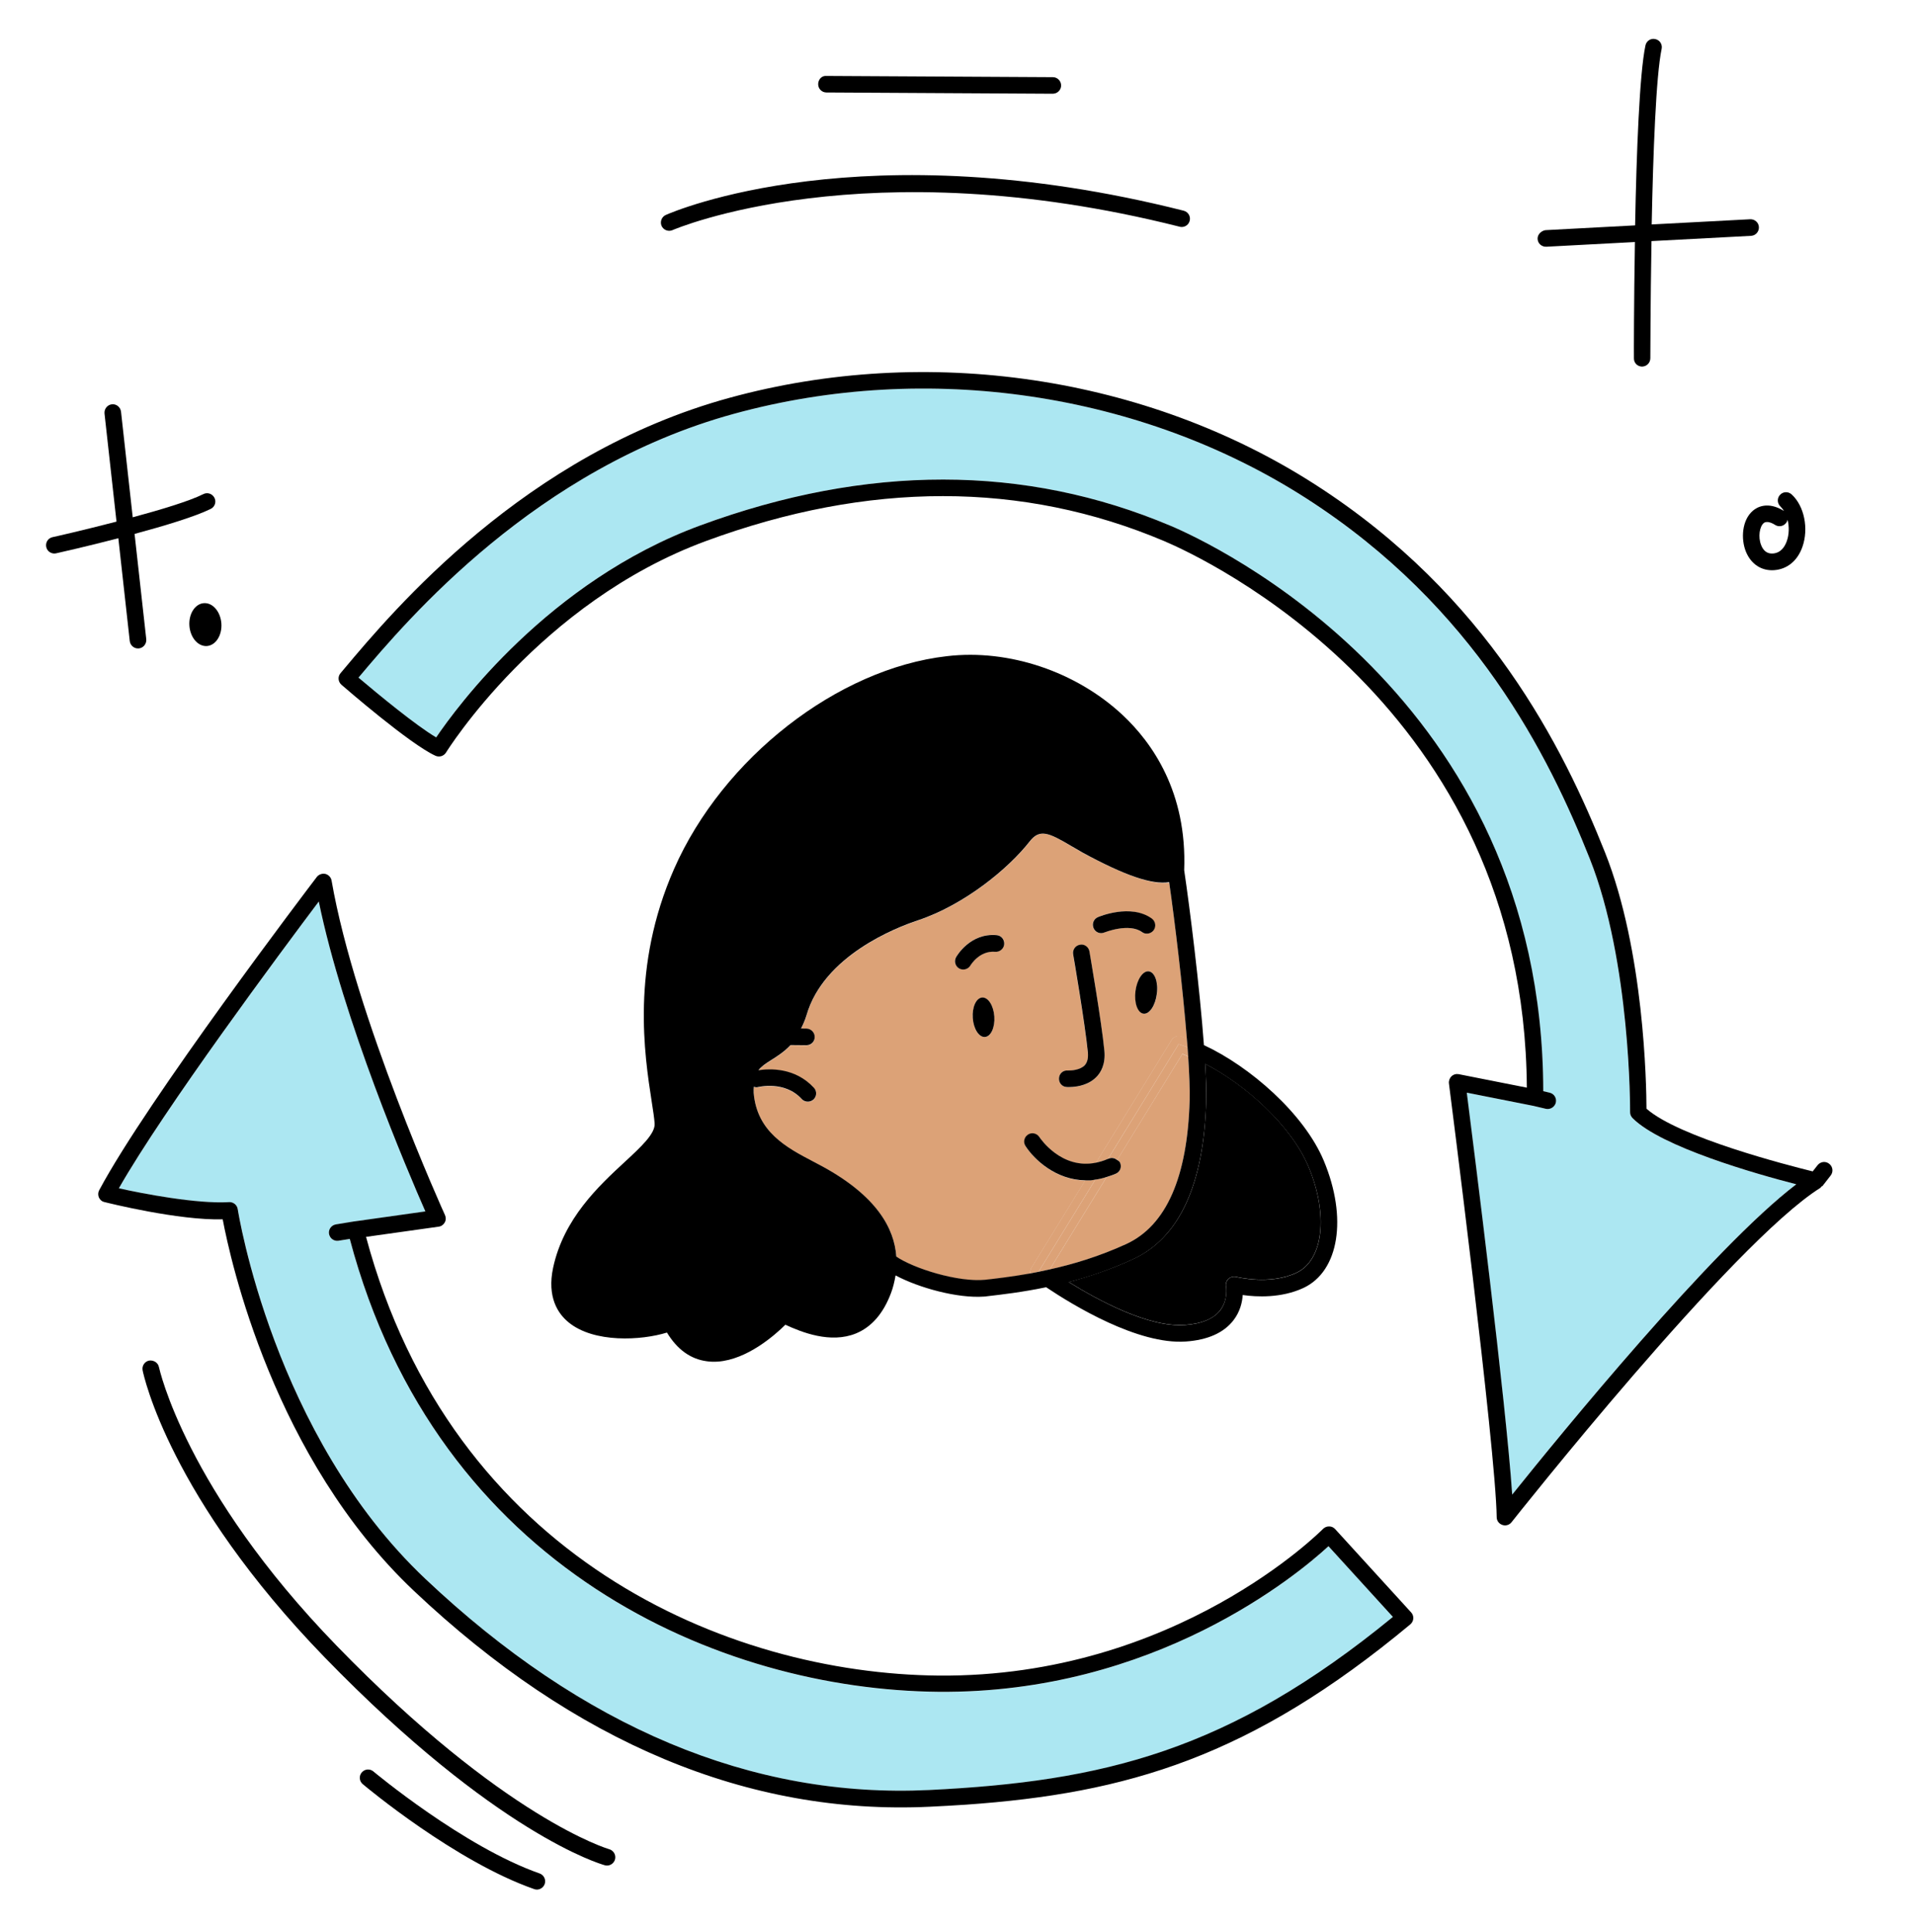 <svg xmlns="http://www.w3.org/2000/svg" width="107" height="108" viewBox="0 0 107 108" fill="none">
  <g clip-path="url(#clip0_10580_9092)">
    <path d="M63.354 70.369C62.108 70.947 60.881 71.351 59.749 71.653C61.414 72.69 64.214 74.195 66.231 74.054C67.182 73.988 67.85 73.712 68.218 73.227C68.674 72.641 68.54 71.905 68.539 71.899C68.509 71.742 68.561 71.579 68.675 71.475C68.789 71.372 68.952 71.328 69.107 71.362C69.126 71.367 70.988 71.842 72.48 71.133C73.979 70.429 74.267 67.892 73.157 65.224C72.192 62.915 69.636 60.621 67.376 59.461C67.419 60.254 67.451 60.984 67.431 61.515C67.306 66.206 65.928 69.182 63.354 70.369Z" fill="black"/>
    <path d="M60.542 47.675C60.31 47.551 60.084 47.414 59.864 47.283C58.608 46.53 58.116 46.328 57.561 47.049C56.373 48.566 53.909 50.592 51.306 51.456C50.092 51.859 46.048 53.435 45.09 56.758C45.008 57.05 44.896 57.275 44.785 57.499L45.091 57.503C45.346 57.505 45.551 57.713 45.55 57.974C45.548 58.217 45.358 58.415 45.124 58.431C45.111 58.432 45.098 58.433 45.086 58.434L44.193 58.426C43.843 58.801 43.459 59.044 43.117 59.26C42.806 59.453 42.569 59.617 42.399 59.832C43.011 59.739 44.446 59.67 45.507 60.813C45.679 60.998 45.668 61.292 45.482 61.464C45.398 61.54 45.306 61.579 45.198 61.586C45.065 61.595 44.921 61.548 44.824 61.44C43.866 60.399 42.395 60.769 42.338 60.779C42.269 60.797 42.209 60.763 42.145 60.755C42.146 60.863 42.127 60.953 42.136 61.087C42.316 63.285 43.989 64.162 45.47 64.937L45.98 65.208C49.014 66.862 50 68.666 50.11 70.245C51.054 70.899 53.55 71.693 55.081 71.541C55.726 71.471 56.598 71.365 57.605 71.186C57.584 71.073 57.602 70.957 57.665 70.857L60.669 65.984C59.048 65.957 57.837 64.844 57.337 64.069C57.2 63.856 57.257 63.572 57.47 63.429C57.684 63.293 57.968 63.356 58.11 63.563C58.167 63.648 59.34 65.388 61.269 64.999L65.497 58.134C65.606 57.961 65.81 57.877 66.012 57.933C66.122 57.963 66.241 58.019 66.352 58.055C66.119 55.179 65.69 51.603 65.366 49.338C64.42 49.468 62.879 48.939 60.542 47.675ZM55.062 57.966C54.732 57.989 54.425 57.513 54.383 56.904C54.34 56.296 54.578 55.782 54.908 55.759C55.237 55.736 55.545 56.212 55.587 56.82C55.63 57.429 55.392 57.943 55.062 57.966ZM55.639 53.191C54.749 53.12 54.258 53.944 54.252 53.951C54.173 54.09 54.032 54.17 53.88 54.181C53.791 54.187 53.701 54.168 53.621 54.123C53.402 53.998 53.319 53.717 53.449 53.491C53.483 53.431 54.233 52.13 55.721 52.262C55.977 52.282 56.165 52.511 56.144 52.761C56.118 53.024 55.889 53.212 55.639 53.191ZM61.296 60.199C60.88 60.623 60.308 60.733 59.953 60.758C59.788 60.77 59.666 60.759 59.628 60.762C59.372 60.742 59.184 60.519 59.198 60.263C59.219 60.007 59.428 59.814 59.691 59.84C59.864 59.847 60.371 59.818 60.633 59.551C60.788 59.394 60.847 59.154 60.812 58.825C60.654 57.211 59.992 53.384 59.989 53.346C59.946 53.094 60.114 52.853 60.365 52.81C60.61 52.755 60.858 52.935 60.901 53.187C60.932 53.344 61.575 57.083 61.736 58.735C61.814 59.494 61.54 59.946 61.296 60.199ZM64.679 55.547C64.597 56.203 64.269 56.697 63.935 56.657C63.607 56.616 63.402 56.051 63.484 55.402C63.565 54.746 63.894 54.252 64.228 54.292C64.556 54.333 64.761 54.898 64.679 55.547ZM64.481 51.993C64.4 52.107 64.271 52.174 64.138 52.183C64.03 52.191 63.926 52.16 63.832 52.096C63.101 51.567 61.744 52.115 61.731 52.116C61.497 52.221 61.221 52.107 61.122 51.871C61.023 51.636 61.131 51.367 61.366 51.262C61.44 51.231 63.211 50.496 64.373 51.351C64.593 51.495 64.633 51.785 64.481 51.993Z" fill="#DCA277"/>
    <path d="M62.451 64.832C62.512 64.879 62.584 64.912 62.615 64.987C62.721 65.222 62.619 65.496 62.39 65.601C62.211 65.684 62.036 65.734 61.862 65.791L58.681 70.958C59.992 70.662 61.459 70.228 62.965 69.537C65.193 68.508 66.387 65.806 66.506 61.497C66.521 60.891 66.486 60.027 66.423 59.044C66.318 59 66.2 58.945 66.096 58.914L62.451 64.832Z" fill="#DCA277"/>
    <path d="M65.496 58.123L61.268 64.987C61.481 64.94 61.706 64.88 61.941 64.774L65.889 58.363C66.044 58.403 66.222 58.48 66.391 58.538C66.38 58.373 66.362 58.202 66.35 58.037C66.239 58.001 66.114 57.946 66.01 57.915C65.809 57.865 65.605 57.949 65.496 58.123Z" fill="#DCA277"/>
    <path d="M61.232 65.931C61.144 65.943 61.057 65.969 60.974 65.974C60.866 65.982 60.77 65.969 60.668 65.97L57.664 70.844C57.601 70.944 57.584 71.066 57.604 71.173C57.749 71.144 57.906 71.114 58.057 71.084L61.232 65.931Z" fill="#DCA277"/>
    <path d="M61.943 64.773C61.961 64.765 61.98 64.764 62.005 64.755C62.166 64.68 62.322 64.733 62.456 64.832L66.101 58.907C66.205 58.938 66.317 59 66.428 59.037C66.417 58.872 66.405 58.707 66.393 58.536C66.224 58.478 66.052 58.401 65.89 58.361L61.943 64.773Z" fill="#DCA277"/>
    <path d="M61.233 65.931L58.057 71.084C58.265 71.044 58.465 70.998 58.685 70.951L61.866 65.784C61.648 65.857 61.435 65.904 61.233 65.931Z" fill="#DCA277"/>
    <path d="M55.061 57.96C55.394 57.937 55.629 57.424 55.587 56.815C55.544 56.206 55.24 55.73 54.907 55.754C54.574 55.777 54.339 56.29 54.382 56.899C54.424 57.508 54.729 57.983 55.061 57.96Z" fill="black"/>
    <path d="M64.221 54.292C63.893 54.251 63.558 54.746 63.476 55.402C63.395 56.057 63.599 56.617 63.927 56.657C64.255 56.698 64.59 56.203 64.671 55.548C64.76 54.898 64.555 54.333 64.221 54.292Z" fill="black"/>
    <path d="M52.459 94.565C40.301 94.453 24.458 87.737 19.553 69.253L18.923 69.355C18.91 69.356 18.891 69.357 18.878 69.358C18.644 69.374 18.429 69.211 18.393 68.971C18.35 68.719 18.524 68.478 18.776 68.441L19.803 68.274L19.809 68.273C19.809 68.273 19.809 68.273 19.816 68.273L23.778 67.716C22.793 65.472 19.181 57.015 17.82 50.395C15.757 53.139 9.169 61.984 6.651 66.422C7.939 66.714 11.007 67.302 12.796 67.197C12.802 67.196 12.802 67.196 12.802 67.196C13.043 67.179 13.259 67.349 13.295 67.588C13.316 67.714 15.28 80.218 23.787 88.256C32.58 96.56 42.051 100.53 51.944 100.055C61.653 99.58 68.703 97.895 77.874 90.38L74.272 86.427C72.529 88.02 64.546 94.675 52.459 94.565Z" fill="#ACE7F2"/>
    <path d="M91.123 62.16C91.124 62.077 91.166 53.76 88.864 47.983C86.577 42.243 82.452 33.911 73.032 27.861C63.806 21.931 51.845 20.162 41.024 23.129C29.971 26.157 22.812 34.571 20.036 37.874C21.141 38.816 23.256 40.554 24.379 41.215C25.517 39.536 30.676 32.492 39.135 29.371C48.446 25.942 57.296 25.948 65.443 29.392C67.583 30.294 86.237 38.839 86.269 60.989L86.625 61.073C86.872 61.132 87.029 61.382 86.97 61.629C86.92 61.83 86.745 61.969 86.549 61.983C86.504 61.986 86.453 61.983 86.408 61.974L85.721 61.811L81.993 61.072C82.404 64.299 84.185 78.376 84.533 83.537C87.158 80.264 95.75 69.737 100.414 66.193C98.176 65.617 92.859 64.116 91.254 62.489C91.172 62.405 91.126 62.287 91.123 62.16Z" fill="#ACE7F2"/>
    <path d="M3.139 30.926C3.271 30.898 4.826 30.547 6.616 30.084L7.254 35.831C7.284 36.077 7.5 36.26 7.747 36.242C7.754 36.242 7.76 36.241 7.767 36.241C8.019 36.211 8.201 35.981 8.177 35.728L7.523 29.842C9.211 29.387 10.933 28.865 11.783 28.442C12.011 28.331 12.106 28.05 11.988 27.823C11.87 27.595 11.596 27.5 11.368 27.617C10.605 28.002 9.014 28.483 7.42 28.913L6.765 23.008C6.734 22.755 6.505 22.567 6.252 22.598C5.999 22.628 5.818 22.858 5.842 23.111L6.513 29.155C4.629 29.643 2.967 30.021 2.936 30.023C2.685 30.079 2.53 30.325 2.586 30.576C2.633 30.802 2.848 30.953 3.07 30.937C3.089 30.936 3.114 30.928 3.139 30.926Z" fill="black"/>
    <path d="M36.984 12.625C37.09 12.86 37.365 12.962 37.594 12.863C37.699 12.817 48.356 8.237 65.945 12.671C65.997 12.686 66.041 12.69 66.092 12.686C66.289 12.672 66.458 12.539 66.508 12.338C66.573 12.092 66.422 11.841 66.169 11.776C48.243 7.257 37.654 11.82 37.216 12.017C36.987 12.122 36.886 12.396 36.984 12.625Z" fill="black"/>
    <path d="M58.85 5.24C58.862 5.239 58.875 5.238 58.888 5.237C59.129 5.22 59.319 5.022 59.321 4.78C59.322 4.525 59.116 4.316 58.861 4.315L46.203 4.245C45.934 4.219 45.74 4.449 45.739 4.704C45.737 4.959 45.943 5.168 46.198 5.169L58.85 5.24Z" fill="black"/>
    <path d="M91.796 20.489C91.808 20.488 91.821 20.487 91.828 20.487C92.068 20.47 92.258 20.272 92.26 20.023C92.262 19.959 92.264 16.978 92.325 13.476L97.892 13.182L97.898 13.181C98.152 13.164 98.34 12.947 98.329 12.693C98.318 12.439 98.1 12.244 97.84 12.255L92.336 12.545C92.415 8.576 92.576 4.226 92.892 2.732C92.945 2.48 92.788 2.236 92.535 2.184C92.283 2.125 92.039 2.289 91.987 2.541C91.651 4.119 91.485 8.578 91.409 12.597L86.395 12.864C86.174 12.899 85.946 13.094 85.958 13.354C85.969 13.608 86.187 13.803 86.447 13.791L91.398 13.528C91.341 16.902 91.338 19.769 91.343 20.03C91.335 20.279 91.541 20.488 91.796 20.489Z" fill="black"/>
    <path d="M99.51 27.659C99.338 27.843 99.346 28.136 99.537 28.314C99.612 28.385 99.675 28.47 99.733 28.561C99.732 28.555 99.726 28.555 99.726 28.555C98.814 27.995 98.215 28.355 97.998 28.542C97.379 29.063 97.312 30.119 97.605 30.838C97.889 31.532 98.477 31.917 99.18 31.868C99.916 31.817 100.494 31.337 100.764 30.56C101.12 29.541 100.867 28.284 100.165 27.639C99.974 27.461 99.688 27.468 99.51 27.659ZM99.889 30.245C99.782 30.546 99.565 30.905 99.109 30.937C98.811 30.957 98.59 30.807 98.459 30.479C98.267 30.008 98.373 29.427 98.595 29.24C98.643 29.198 98.699 29.181 98.763 29.177C98.915 29.166 99.099 29.249 99.239 29.341C99.459 29.479 99.741 29.408 99.879 29.188C99.907 29.142 99.923 29.096 99.933 29.05C100.029 29.432 100.022 29.872 99.889 30.245Z" fill="black"/>
    <path d="M23.147 88.925C32.131 97.407 41.832 101.469 51.985 100.982C52.665 100.948 53.331 100.914 53.991 100.868C63.025 100.236 69.936 98.198 78.841 90.79C78.937 90.707 78.999 90.594 79.009 90.466C79.019 90.338 78.972 90.214 78.89 90.124L74.639 85.464C74.55 85.369 74.431 85.313 74.304 85.316C74.176 85.312 74.053 85.365 73.963 85.454C73.88 85.537 65.739 93.764 52.473 93.653C40.66 93.543 25.265 87.044 20.463 69.132L24.52 68.562C24.666 68.546 24.793 68.454 24.861 68.328C24.935 68.202 24.936 68.042 24.876 67.913C24.824 67.802 19.86 56.853 18.536 49.217C18.504 49.035 18.366 48.891 18.191 48.846C18.017 48.807 17.823 48.872 17.712 49.014C17.327 49.518 8.237 61.475 5.545 66.525C5.477 66.651 5.474 66.797 5.528 66.928C5.588 67.057 5.697 67.158 5.839 67.186C6.014 67.231 9.983 68.222 12.45 68.151C12.876 70.415 15.296 81.51 23.147 88.925ZM17.821 50.389C19.183 57.015 22.794 65.472 23.779 67.709L19.817 68.267C19.817 68.267 19.817 68.267 19.811 68.267L19.804 68.267L18.777 68.435C18.526 68.478 18.351 68.713 18.394 68.965C18.436 69.204 18.645 69.368 18.88 69.352C18.892 69.351 18.911 69.349 18.924 69.348L19.554 69.247C24.459 87.731 40.302 94.447 52.46 94.559C64.547 94.669 72.531 88.02 74.267 86.421L77.869 90.374C68.697 97.89 61.648 99.574 51.939 100.049C42.046 100.524 32.575 96.555 23.782 88.25C15.275 80.218 13.311 67.709 13.29 67.583C13.254 67.343 13.038 67.173 12.797 67.19L12.791 67.191C11.001 67.297 7.934 66.708 6.646 66.416C9.17 61.977 15.752 53.139 17.821 50.389Z" fill="black"/>
    <path d="M101.612 65.122L101.337 65.472C99.969 65.135 93.865 63.574 92.045 61.968C92.04 60.618 91.919 53.153 89.725 47.642C87.391 41.785 83.177 33.281 73.531 27.087C64.092 21.019 51.847 19.206 40.782 22.235C29.329 25.368 22.001 34.099 19.242 37.382L19.037 37.626C18.871 37.816 18.898 38.107 19.088 38.272C19.244 38.408 22.934 41.609 24.348 42.243C24.558 42.337 24.808 42.262 24.934 42.062C24.986 41.975 30.164 33.669 39.462 30.241C48.549 26.891 57.169 26.893 65.088 30.245C67.162 31.126 85.216 39.382 85.356 60.792L81.551 60.039C81.402 60.011 81.252 60.053 81.145 60.157C81.037 60.26 80.984 60.41 81.001 60.555C81.027 60.757 83.619 80.964 83.671 84.802C83.672 84.999 83.799 85.169 83.988 85.232C84.046 85.254 84.111 85.262 84.168 85.258C84.295 85.249 84.418 85.189 84.5 85.082C84.623 84.927 96.845 69.475 101.765 66.392C101.795 66.371 101.812 66.338 101.835 66.311C101.847 66.297 101.873 66.302 101.885 66.288L102.341 65.702C102.499 65.5 102.466 65.209 102.263 65.051C102.067 64.886 101.776 64.919 101.612 65.122ZM84.538 83.537C84.19 78.375 82.409 64.299 81.999 61.072L85.727 61.811L86.413 61.973C86.459 61.983 86.51 61.986 86.554 61.983C86.751 61.969 86.926 61.829 86.975 61.628C87.035 61.382 86.883 61.131 86.631 61.073L86.274 60.989C86.242 38.839 67.588 30.293 65.448 29.392C57.301 25.948 48.457 25.942 39.14 29.371C30.674 32.492 25.522 39.536 24.384 41.215C23.262 40.554 21.152 38.816 20.041 37.874C22.818 34.571 29.977 26.157 41.029 23.129C51.85 20.162 63.812 21.937 73.038 27.861C82.457 33.911 86.582 42.243 88.869 47.983C91.172 53.766 91.129 62.077 91.128 62.16C91.124 62.281 91.177 62.398 91.26 62.488C92.864 64.109 98.181 65.617 100.419 66.193C95.755 69.737 87.163 80.264 84.538 83.537Z" fill="black"/>
    <path d="M33.813 104.254C33.865 104.27 33.916 104.273 33.967 104.269C34.157 104.256 34.326 104.123 34.382 103.928C34.448 103.681 34.303 103.43 34.062 103.358C34.004 103.343 28.196 101.646 18.823 91.987C10.365 83.276 8.902 76.472 8.885 76.41C8.835 76.158 8.583 76.01 8.337 76.046C8.085 76.096 7.924 76.343 7.974 76.594C8.032 76.883 9.49 83.707 18.155 92.639C27.74 102.506 33.572 104.188 33.813 104.254Z" fill="black"/>
    <path d="M30.044 105.613C30.222 105.6 30.386 105.481 30.45 105.304C30.535 105.062 30.408 104.797 30.166 104.712C25.934 103.231 20.921 99.051 20.873 99.01C20.677 98.845 20.386 98.872 20.221 99.069C20.057 99.265 20.083 99.556 20.28 99.721C20.489 99.897 25.469 104.053 29.864 105.587C29.923 105.609 29.987 105.617 30.044 105.613Z" fill="black"/>
    <path d="M62.45 64.833C62.322 64.734 62.159 64.688 61.998 64.757C61.98 64.764 61.961 64.766 61.936 64.774C61.701 64.879 61.476 64.94 61.263 64.987C59.334 65.376 58.161 63.636 58.104 63.551C57.962 63.338 57.677 63.275 57.464 63.417C57.251 63.559 57.188 63.844 57.331 64.057C57.831 64.831 59.042 65.945 60.663 65.971C60.764 65.971 60.861 65.983 60.969 65.975C61.051 65.97 61.145 65.944 61.227 65.932C61.435 65.905 61.642 65.858 61.86 65.786C62.035 65.729 62.209 65.678 62.389 65.596C62.623 65.49 62.725 65.216 62.613 64.981C62.583 64.913 62.516 64.873 62.45 64.833Z" fill="black"/>
    <path d="M59.626 60.756C59.658 60.76 59.779 60.764 59.95 60.752C60.305 60.728 60.884 60.617 61.294 60.194C61.538 59.947 61.812 59.488 61.739 58.729C61.579 57.077 60.929 53.338 60.905 53.181C60.862 52.929 60.62 52.748 60.369 52.804C60.117 52.847 59.95 53.088 59.993 53.34C60.002 53.377 60.658 57.205 60.816 58.819C60.845 59.148 60.785 59.382 60.637 59.545C60.375 59.812 59.867 59.841 59.695 59.834C59.432 59.808 59.217 60.008 59.202 60.257C59.182 60.52 59.37 60.742 59.626 60.756Z" fill="black"/>
    <path d="M61.377 51.262C61.142 51.361 61.033 51.63 61.133 51.872C61.232 52.107 61.501 52.222 61.742 52.116C61.755 52.115 63.112 51.568 63.843 52.096C63.938 52.166 64.041 52.191 64.149 52.183C64.282 52.174 64.405 52.108 64.493 51.994C64.644 51.786 64.598 51.496 64.396 51.344C63.221 50.49 61.445 51.232 61.377 51.262Z" fill="black"/>
    <path d="M55.721 52.269C54.24 52.13 53.484 53.438 53.45 53.498C53.325 53.723 53.403 54.005 53.621 54.129C53.701 54.175 53.792 54.194 53.88 54.188C54.026 54.178 54.173 54.097 54.253 53.958C54.259 53.951 54.749 53.12 55.64 53.198C55.883 53.219 56.119 53.031 56.139 52.775C56.159 52.518 55.977 52.289 55.721 52.269Z" fill="black"/>
    <path d="M34.906 64.962C33.476 66.285 31.513 68.105 30.922 70.854C30.572 72.497 31.191 73.422 31.779 73.903C33.199 75.078 35.857 74.924 37.285 74.48C37.855 75.421 38.599 75.962 39.506 76.083C39.712 76.113 39.916 76.118 40.126 76.104C41.768 75.989 43.31 74.632 43.906 74.043C44.815 74.463 46.427 75.109 47.846 74.532C48.725 74.171 49.386 73.411 49.815 72.26C49.928 71.959 50.007 71.628 50.066 71.286C51.363 71.979 53.52 72.574 55.003 72.47C55.067 72.466 55.124 72.462 55.18 72.451C55.989 72.357 57.146 72.225 58.483 71.947C59.981 72.95 63.615 75.168 66.29 74.981C67.52 74.895 68.416 74.495 68.959 73.788C69.327 73.31 69.449 72.779 69.472 72.382C70.245 72.494 71.632 72.562 72.872 71.985C74.859 71.05 75.338 68.067 74.006 64.879C72.897 62.229 69.852 59.594 67.304 58.415C67.063 55.151 66.526 50.837 66.2 48.636C66.367 44.279 64.415 41.511 62.745 39.952C60.155 37.54 56.403 36.267 52.94 36.675C46.827 37.37 40.411 42.367 37.684 48.566C35.265 54.062 36.028 58.959 36.435 61.587C36.514 62.085 36.575 62.495 36.596 62.792C36.641 63.356 35.84 64.1 34.906 64.962ZM67.432 61.522C67.446 60.992 67.421 60.261 67.378 59.468C69.638 60.635 72.194 62.928 73.158 65.231C74.275 67.899 73.981 70.436 72.482 71.14C70.99 71.849 69.128 71.374 69.109 71.369C68.953 71.335 68.79 71.372 68.677 71.482C68.563 71.592 68.511 71.749 68.541 71.906C68.541 71.912 68.669 72.649 68.22 73.234C67.845 73.713 67.177 73.995 66.232 74.061C64.216 74.202 61.422 72.697 59.751 71.66C60.883 71.365 62.109 70.954 63.356 70.376C65.923 69.184 67.301 66.207 67.432 61.522ZM66.389 58.537C66.401 58.708 66.412 58.873 66.424 59.038C66.486 60.021 66.521 60.885 66.506 61.491C66.387 65.8 65.194 68.502 62.966 69.531C61.459 70.222 59.993 70.662 58.681 70.951C58.468 70.998 58.261 71.045 58.054 71.085C57.903 71.114 57.746 71.144 57.601 71.174C56.594 71.352 55.722 71.458 55.078 71.528C53.546 71.68 51.051 70.886 50.107 70.232C49.996 68.653 49.01 66.849 45.976 65.195L45.467 64.925C43.985 64.149 42.312 63.272 42.133 61.074C42.124 60.941 42.137 60.857 42.142 60.742C42.206 60.756 42.266 60.784 42.334 60.767C42.397 60.756 43.862 60.379 44.821 61.427C44.918 61.535 45.061 61.583 45.194 61.573C45.296 61.566 45.395 61.527 45.479 61.451C45.664 61.279 45.675 60.985 45.503 60.8C44.442 59.651 43.013 59.725 42.396 59.819C42.565 59.604 42.802 59.441 43.114 59.247C43.456 59.032 43.84 58.788 44.19 58.413L45.082 58.421C45.095 58.42 45.107 58.419 45.12 58.418C45.361 58.401 45.545 58.204 45.547 57.962C45.548 57.707 45.343 57.498 45.087 57.49L44.781 57.486C44.893 57.262 44.998 57.038 45.086 56.745C46.045 53.422 50.082 51.847 51.303 51.443C53.906 50.579 56.37 48.553 57.557 47.036C58.112 46.322 58.604 46.523 59.861 47.27C60.08 47.401 60.306 47.532 60.538 47.662C62.876 48.932 64.416 49.462 65.361 49.306C65.686 51.578 66.114 55.147 66.347 58.023C66.359 58.201 66.372 58.379 66.389 58.537Z" fill="black"/>
    <path d="M11.398 33.712C10.903 33.746 10.542 34.313 10.588 34.973C10.634 35.632 11.071 36.143 11.566 36.108C12.06 36.074 12.422 35.507 12.376 34.848C12.329 34.188 11.892 33.677 11.398 33.712Z" fill="black"/>
  </g>
  <defs>
    <clipPath id="clip0_10580_9092">
      <rect width="100" height="100" fill="white" transform="translate(0.051 7.466) rotate(-4)"/>
    </clipPath>
  </defs>
</svg>